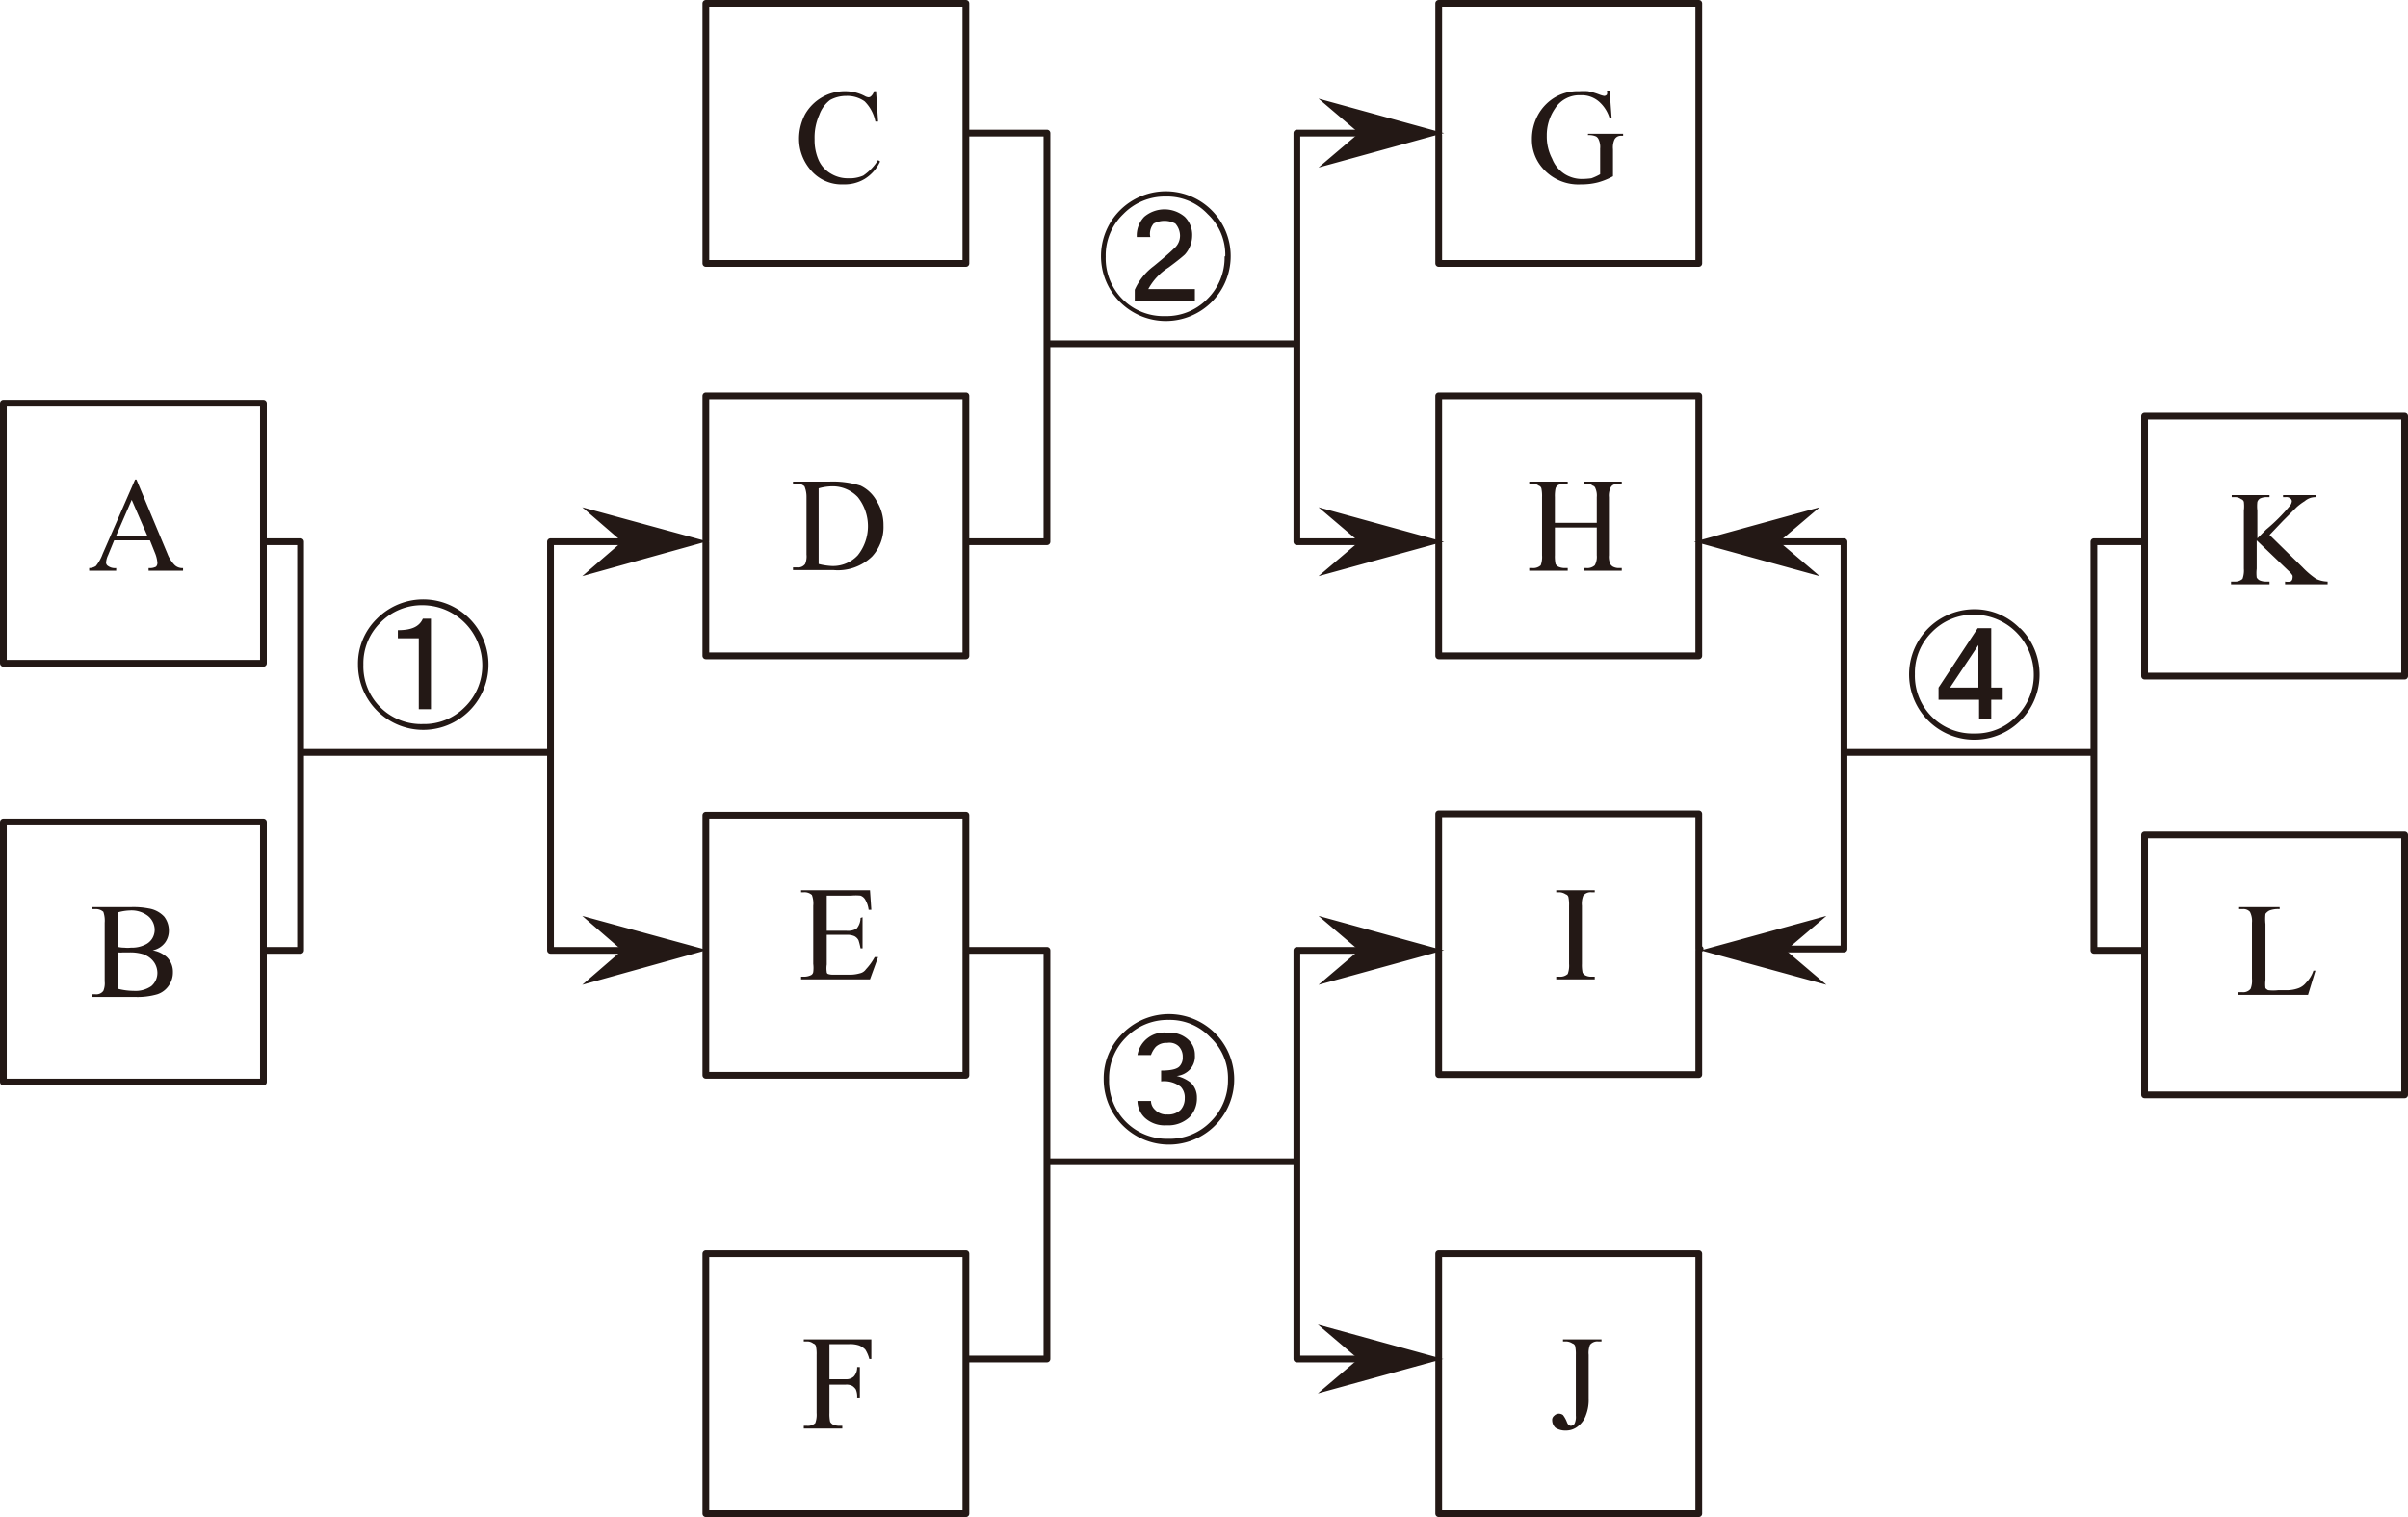 <svg xmlns="http://www.w3.org/2000/svg" viewBox="0 0 178.25 112.3"><defs><style>.cls-1{fill:#231815;}.cls-1,.cls-2{fill-rule:evenodd;}.cls-2{fill:none;stroke:#231815;stroke-linecap:round;stroke-linejoin:round;stroke-width:0.5px;}</style></defs><title>资源 1</title><g id="图层_2" data-name="图层 2"><g id="Selected_Items" data-name="Selected Items"><path class="cls-1" d="M10.1,35.5,12.4,41a2.41,2.41,0,0,0,.55.85.82.82,0,0,0,.6.2v.2H11v-.2a1,1,0,0,0,.55-.1.4.4,0,0,0,.1-.3,2.41,2.41,0,0,0-.15-.65l-.4-1H8.45L8,41.1a1.52,1.52,0,0,0-.15.55A.3.3,0,0,0,8,41.9a.87.87,0,0,0,.6.15v.2h-2v-.2a.91.91,0,0,0,.5-.15A3.14,3.14,0,0,0,7.6,41L10,35.5Zm.8,4.15L9.75,37,8.6,39.65ZM59.15,10.3a3.89,3.89,0,0,1,.45-1.85,3.39,3.39,0,0,1,2.95-1.7A3.15,3.15,0,0,1,64,7.1a.69.69,0,0,0,.3.1.28.28,0,0,0,.2-.1.73.73,0,0,0,.2-.35h.15L65,9H64.8A2.9,2.9,0,0,0,64,7.5a2.23,2.23,0,0,0-1.35-.4,2.48,2.48,0,0,0-1.2.3,2.37,2.37,0,0,0-.8,1.1,4.09,4.09,0,0,0-.35,1.8,3.66,3.66,0,0,0,.3,1.55,2.19,2.19,0,0,0,.9,1,2.41,2.41,0,0,0,1.3.35A2.5,2.5,0,0,0,63.9,13,3.85,3.85,0,0,0,65,11.85l.15.1A3,3,0,0,1,64,13.25a2.86,2.86,0,0,1-1.55.4,3,3,0,0,1-2.55-1.2A3.51,3.51,0,0,1,59.15,10.3ZM27.9,45.8a4.83,4.83,0,1,1-1.4,3.4A4.64,4.64,0,0,1,27.9,45.8Zm.25.3a4.22,4.22,0,0,0-1.25,3.1,4.27,4.27,0,0,0,4.4,4.4,4.22,4.22,0,0,0,3.1-1.25,4.29,4.29,0,0,0,1.3-3.15,4.44,4.44,0,0,0-4.4-4.4A4.29,4.29,0,0,0,28.15,46.1Zm1.3,1.15v-.6c1,0,1.58-.25,1.85-.85h.6v6.7H31V47.25ZM59.55,36a.82.82,0,0,0-.6-.2H58.7v-.15h2.7a6.83,6.83,0,0,1,2.3.3,2.66,2.66,0,0,1,1.2,1.15,3.34,3.34,0,0,1,.5,1.8,3.21,3.21,0,0,1-.85,2.3,3.64,3.64,0,0,1-2.85,1h-3v-.2H59a.64.64,0,0,0,.6-.25,1.46,1.46,0,0,0,.1-.7V36.8A2,2,0,0,0,59.55,36Zm1.05.15v5.6a4.85,4.85,0,0,0,1,.15,2.5,2.5,0,0,0,1.9-.8,3.46,3.46,0,0,0,0-4.3A2.56,2.56,0,0,0,61.6,36,3.85,3.85,0,0,0,60.6,36.15Zm-17.5,6.5,2.95-2.55L43.1,37.55l9.15,2.5.15.05-.15,0ZM97.6,12.4l3-2.55-3-2.55,8.9,2.45.4.1-.4.1ZM84.7,16.05a2.32,2.32,0,0,1,3,0,1.88,1.88,0,0,1,.55,1.4,2.11,2.11,0,0,1-.55,1.4c-.3.27-.7.58-1.2.95A4.33,4.33,0,0,0,85,21.4h3.45v.85H84v-.8A4.42,4.42,0,0,1,85.4,19.7c.7-.57,1.2-1,1.5-1.3a1.23,1.23,0,0,0,.45-.95,1.36,1.36,0,0,0-.35-.9,1.7,1.7,0,0,0-1.6,0,1.16,1.16,0,0,0-.25,1h-1A2,2,0,0,1,84.7,16.05Zm6,2.9a4.12,4.12,0,0,0-1.3-3.1,4.12,4.12,0,0,0-3.1-1.3,4.29,4.29,0,0,0-3.15,1.3A4.22,4.22,0,0,0,81.85,19a4.27,4.27,0,0,0,4.4,4.4,4.22,4.22,0,0,0,3.1-1.25A4.29,4.29,0,0,0,90.65,19Zm-1,3.4a4.8,4.8,0,0,1-8.2-3.4,4.8,4.8,0,1,1,8.2,3.4Zm10.9,17.75-3-2.55L106.5,40l.4.1-.4.1-8.9,2.45ZM117,7.05a2.12,2.12,0,0,0-1.9,1,3.47,3.47,0,0,0-.6,2,3.53,3.53,0,0,0,.4,1.7,2.35,2.35,0,0,0,.95,1.15,2.4,2.4,0,0,0,1.2.35,5.78,5.78,0,0,0,.75-.05,4.07,4.07,0,0,0,.65-.3v-1.9a1.32,1.32,0,0,0-.1-.65.48.48,0,0,0-.2-.25,1.33,1.33,0,0,0-.6-.1V9.9h2.6v.15H120a.52.52,0,0,0-.5.3,1.46,1.46,0,0,0-.1.7v2a5.1,5.1,0,0,1-1.1.45,4.76,4.76,0,0,1-1.25.15,3.5,3.5,0,0,1-2.9-1.25,3.18,3.18,0,0,1-.75-2.1,3.7,3.7,0,0,1,.4-1.7,3.44,3.44,0,0,1,1.4-1.45,3.34,3.34,0,0,1,1.7-.4,4.4,4.4,0,0,1,.65,0,5.32,5.32,0,0,1,.85.25,1.85,1.85,0,0,0,.35.1.28.28,0,0,0,.2-.1.54.54,0,0,0,0-.3h.2l.15,2.05h-.15a2.65,2.65,0,0,0-.7-1.15A1.94,1.94,0,0,0,117,7.05ZM115.8,35.8a1.19,1.19,0,0,0-.45.1.48.48,0,0,0-.2.25,2.79,2.79,0,0,0-.05.65v1.9h3.1V36.8a1.32,1.32,0,0,0-.1-.65.29.29,0,0,0-.2-.2.72.72,0,0,0-.45-.15h-.2v-.15h2.8v.15h-.2a.93.93,0,0,0-.45.1.48.48,0,0,0-.2.25,1.32,1.32,0,0,0-.1.65v4.3a1.32,1.32,0,0,0,.1.65.54.54,0,0,0,.2.2.93.93,0,0,0,.45.1h.2v.2h-2.8v-.2h.2a.82.82,0,0,0,.6-.2,1.31,1.31,0,0,0,.15-.75V39.05h-3.1V41.1a2.79,2.79,0,0,0,.05.65.54.54,0,0,0,.2.2,1.19,1.19,0,0,0,.45.1h.25v.2H113.2v-.2h.25a.82.82,0,0,0,.6-.2,1.81,1.81,0,0,0,.1-.75V36.8a2.79,2.79,0,0,0-.05-.65.29.29,0,0,0-.2-.2.72.72,0,0,0-.45-.15h-.25v-.15h2.85v.15Zm10,4.2,8.9-2.45-3,2.55,3,2.55-8.9-2.45-.4-.1Zm21.6,6.5v4.4h.85v.9h-.85v1.4h-.9V51.8h-3v-.9l2.9-4.4Zm-1.25-1A4.29,4.29,0,0,0,143,46.8a4.22,4.22,0,0,0-1.25,3.1,4.27,4.27,0,0,0,4.4,4.4,4.22,4.22,0,0,0,3.1-1.25,4.29,4.29,0,0,0,1.3-3.15,4.44,4.44,0,0,0-4.4-4.4Zm3.4,1a4.83,4.83,0,1,1-3.4-1.4A4.64,4.64,0,0,1,149.5,46.5Zm15.65-9.85H168v.15h-.25a1.19,1.19,0,0,0-.45.1.48.48,0,0,0-.2.25,2.79,2.79,0,0,0,0,.65v2.05l.65-.65a13.28,13.28,0,0,0,1.75-1.75.61.61,0,0,0,.15-.35.28.28,0,0,0-.1-.2.47.47,0,0,0-.35-.1H169v-.15h2.45v.15a1.4,1.4,0,0,0-.4.05,1.29,1.29,0,0,0-.45.25,4.22,4.22,0,0,0-.6.45l-1,1-1,1.05,2.45,2.4a6.2,6.2,0,0,0,1,.85,2.14,2.14,0,0,0,.85.2v.2h-3.15v-.2a1.13,1.13,0,0,0,.4,0,.3.3,0,0,0,.15-.25.49.49,0,0,0,0-.2,1.6,1.6,0,0,0-.3-.35L167.05,40V42.1a2.79,2.79,0,0,0,0,.65.54.54,0,0,0,.2.2,1.19,1.19,0,0,0,.45.1H168v.2h-2.85v-.2h.25a.82.82,0,0,0,.6-.2,1.81,1.81,0,0,0,.1-.75V37.8a2.79,2.79,0,0,0,0-.65.29.29,0,0,0-.2-.2.72.72,0,0,0-.45-.15h-.25ZM166,67.3h-.25v-.15h3v.15a1.81,1.81,0,0,0-.75.1.84.84,0,0,0-.3.25,3.45,3.45,0,0,0,0,.75v4.15a2.45,2.45,0,0,0,0,.6.65.65,0,0,0,.2.15,3.06,3.06,0,0,0,.75,0h.5a2.57,2.57,0,0,0,1-.15,1.27,1.27,0,0,0,.55-.4,2.28,2.28,0,0,0,.55-.9l.15,0-.55,1.8h-5.15v-.2H166a.7.7,0,0,0,.6-.25,1.63,1.63,0,0,0,.1-.75V68.3a1.45,1.45,0,0,0-.15-.8A.65.65,0,0,0,166,67.3ZM146.45,50.9V47.75l-2.1,3.15ZM132.2,70.35l3,2.55-9.3-2.55,9.3-2.55Zm-25.3,0-.4.1L97.6,72.9l3-2.55-3-2.55,8.9,2.45Zm8.3-4.45h2.85v.15h-.25a.7.7,0,0,0-.6.25,1.63,1.63,0,0,0-.1.75v4.3a2.79,2.79,0,0,0,.05.65.54.54,0,0,0,.2.2.93.93,0,0,0,.45.1h.25v.2H115.2v-.2h.25a.82.82,0,0,0,.6-.2,1.81,1.81,0,0,0,.1-.75v-4.3a2.79,2.79,0,0,0-.05-.65.29.29,0,0,0-.2-.2.92.92,0,0,0-.45-.15h-.25Zm-14.65,34.7-3-2.55,8.9,2.45.4.1-.4.1-8.9,2.45Zm15.85-1.15a.92.92,0,0,0-.45-.15h-.25v-.15h2.85v.15h-.25a.7.7,0,0,0-.6.25,1.63,1.63,0,0,0-.1.75v3.25a3.06,3.06,0,0,1-.2,1.2,1.78,1.78,0,0,1-.55.8,1.41,1.41,0,0,1-.95.35,1.35,1.35,0,0,1-.75-.2.76.76,0,0,1-.25-.55.39.39,0,0,1,.15-.35.49.49,0,0,1,.35-.15.51.51,0,0,1,.3.1,2.12,2.12,0,0,1,.3.55c.07.17.17.25.3.25a.4.4,0,0,0,.25-.15,1.17,1.17,0,0,0,.1-.6v-4.5a2.79,2.79,0,0,0-.05-.65A.29.29,0,0,0,116.4,99.45ZM63.85,67.9v2.3H63.7a4.73,4.73,0,0,0-.15-.6.72.72,0,0,0-.3-.3,1.33,1.33,0,0,0-.6-.1H61.2v2.2a1.83,1.83,0,0,0,0,.55.15.15,0,0,0,.1.15,1.13,1.13,0,0,0,.4.05h1.1a2.69,2.69,0,0,0,.85-.1.73.73,0,0,0,.45-.3,4.38,4.38,0,0,0,.65-.9H65l-.6,1.65H59.3v-.2h.25a1.19,1.19,0,0,0,.45-.1.31.31,0,0,0,.2-.25,2.45,2.45,0,0,0,0-.6v-4.3a1.81,1.81,0,0,0-.1-.8.82.82,0,0,0-.6-.2H59.3V65.9h5.1l.1,1.45h-.2a1.93,1.93,0,0,0-.25-.75.66.66,0,0,0-.35-.3,3.56,3.56,0,0,0-.7,0H61.2v2.6h1.45a1.31,1.31,0,0,0,.75-.15,1.23,1.23,0,0,0,.3-.8ZM83.1,76.5a4.83,4.83,0,1,1-1.4,3.4A4.64,4.64,0,0,1,83.1,76.5Zm6.5.3a4.12,4.12,0,0,0-3.1-1.3,4.29,4.29,0,0,0-3.15,1.3,4.22,4.22,0,0,0-1.25,3.1,4.27,4.27,0,0,0,4.4,4.4,4.22,4.22,0,0,0,3.1-1.25,4.29,4.29,0,0,0,1.3-3.15A4.12,4.12,0,0,0,89.6,76.8Zm-3.2.4a1.14,1.14,0,0,0-.85.3,1.87,1.87,0,0,0-.35.6h-1a2,2,0,0,1,2.25-1.65A2,2,0,0,1,88,77a1.5,1.5,0,0,1,.45,1.1,1.43,1.43,0,0,1-.35,1.05,1.56,1.56,0,0,1-1,.5,2.7,2.7,0,0,1,1.05.5,1.5,1.5,0,0,1,.45,1.1,2,2,0,0,1-.55,1.45,2.3,2.3,0,0,1-1.7.6,2.16,2.16,0,0,1-1.6-.55,1.76,1.76,0,0,1-.55-1.25h1a.89.89,0,0,0,.3.65,1.13,1.13,0,0,0,.9.35,1.29,1.29,0,0,0,1-.35,1.26,1.26,0,0,0,.3-.85,1.14,1.14,0,0,0-.3-.85,2,2,0,0,0-1.45-.4v-.8q1.05,0,1.35-.3a.94.94,0,0,0,.25-.7,1.09,1.09,0,0,0-.3-.8A1,1,0,0,0,86.4,77.2ZM46.05,70.35,43.1,67.8l9.15,2.5.15,0-.15.05L43.1,72.9ZM61.4,99.5v2.6h1.2a.82.82,0,0,0,.6-.2,1,1,0,0,0,.25-.7h.2v2.25h-.2a1.33,1.33,0,0,0-.1-.6,1,1,0,0,0-.25-.25.91.91,0,0,0-.5-.1H61.4v2.1a2.79,2.79,0,0,0,.05.65.54.54,0,0,0,.2.2,1.19,1.19,0,0,0,.45.1h.25v.2H59.5v-.2h.25a.82.82,0,0,0,.6-.2,1.81,1.81,0,0,0,.1-.75v-4.3a2.79,2.79,0,0,0-.05-.65.29.29,0,0,0-.2-.2.72.72,0,0,0-.45-.15H59.5v-.15h5l0,1.45h-.15a2.39,2.39,0,0,0-.3-.7,1.37,1.37,0,0,0-.45-.3,2.08,2.08,0,0,0-.75-.1ZM11,67.25a2,2,0,0,1,1.15.6,1.68,1.68,0,0,1,.35,1.05,1.48,1.48,0,0,1-.3.9,1.53,1.53,0,0,1-.9.55,2.06,2.06,0,0,1,1.05.5,1.5,1.5,0,0,1,.45,1.1,1.69,1.69,0,0,1-.3,1,1.65,1.65,0,0,1-.85.65,5.25,5.25,0,0,1-1.65.2H6.8v-.2h.25a.64.64,0,0,0,.6-.25,1.46,1.46,0,0,0,.1-.7V68.3a2,2,0,0,0-.1-.8.82.82,0,0,0-.6-.2H6.8v-.15H9.7A5.86,5.86,0,0,1,11,67.25Zm-2.25.3V70.1a2,2,0,0,0,.45.05,2.27,2.27,0,0,0,.5,0,2.19,2.19,0,0,0,1-.2,1.22,1.22,0,0,0,.55-.45,1.25,1.25,0,0,0,.2-.7,1.33,1.33,0,0,0-.5-1,2,2,0,0,0-1.35-.4A3.59,3.59,0,0,0,8.7,67.55Zm2.05,3.15a3.27,3.27,0,0,0-1.2-.2h-.5a1.63,1.63,0,0,1-.35,0v2.7a4.72,4.72,0,0,0,1.15.15A2.07,2.07,0,0,0,11.2,73a1.29,1.29,0,0,0,.45-1,1.43,1.43,0,0,0-.2-.7A1.52,1.52,0,0,0,10.75,70.7Z"/><path class="cls-2" d="M19.5,70.35V80.1H.25V60.85H19.5v9.5h2.75V40.1H19.5v9H.25V29.85H19.5V40.1m32.75-.05V29.3H71.5V40.1h6V9.85h-6V19.5H52.25V.25H71.5v9.6m0,30.25v8.45H52.25v-8.4m-30,15.55h18.5V40.1h5.3M77.5,25.45H96V9.85h4.55m0,30.25H96V25.45m10.5-15.7V.25h19.25V19.5H106.5V10M125.75,40.2v8.35H106.5V40.2m0-.2V29.3h19.25V40m5.95.1h4.8V55.7H155V40.1h3.75V30.8H178V50.05H158.75V40.1m0,30.25V61.8H178V81.05H158.75V70.35H155V55.7M106.5,70.25v-10h19.25v10h.1m6.35,0h4.3V55.7M125.75,70.35v9.2H106.5v-9.1m0,30.05V92.8h19.25v19.25H106.5V100.7m-6-.1H96V86H77.5V100.6h-6v11.45H52.25V92.8H71.5v7.8M96,86V70.35h4.55m-48.3,0v-10H71.5v10h6V86m-6-15.6v9.2H52.25V70.4m-6.2-.05h-5.3V55.7"/></g></g></svg>
